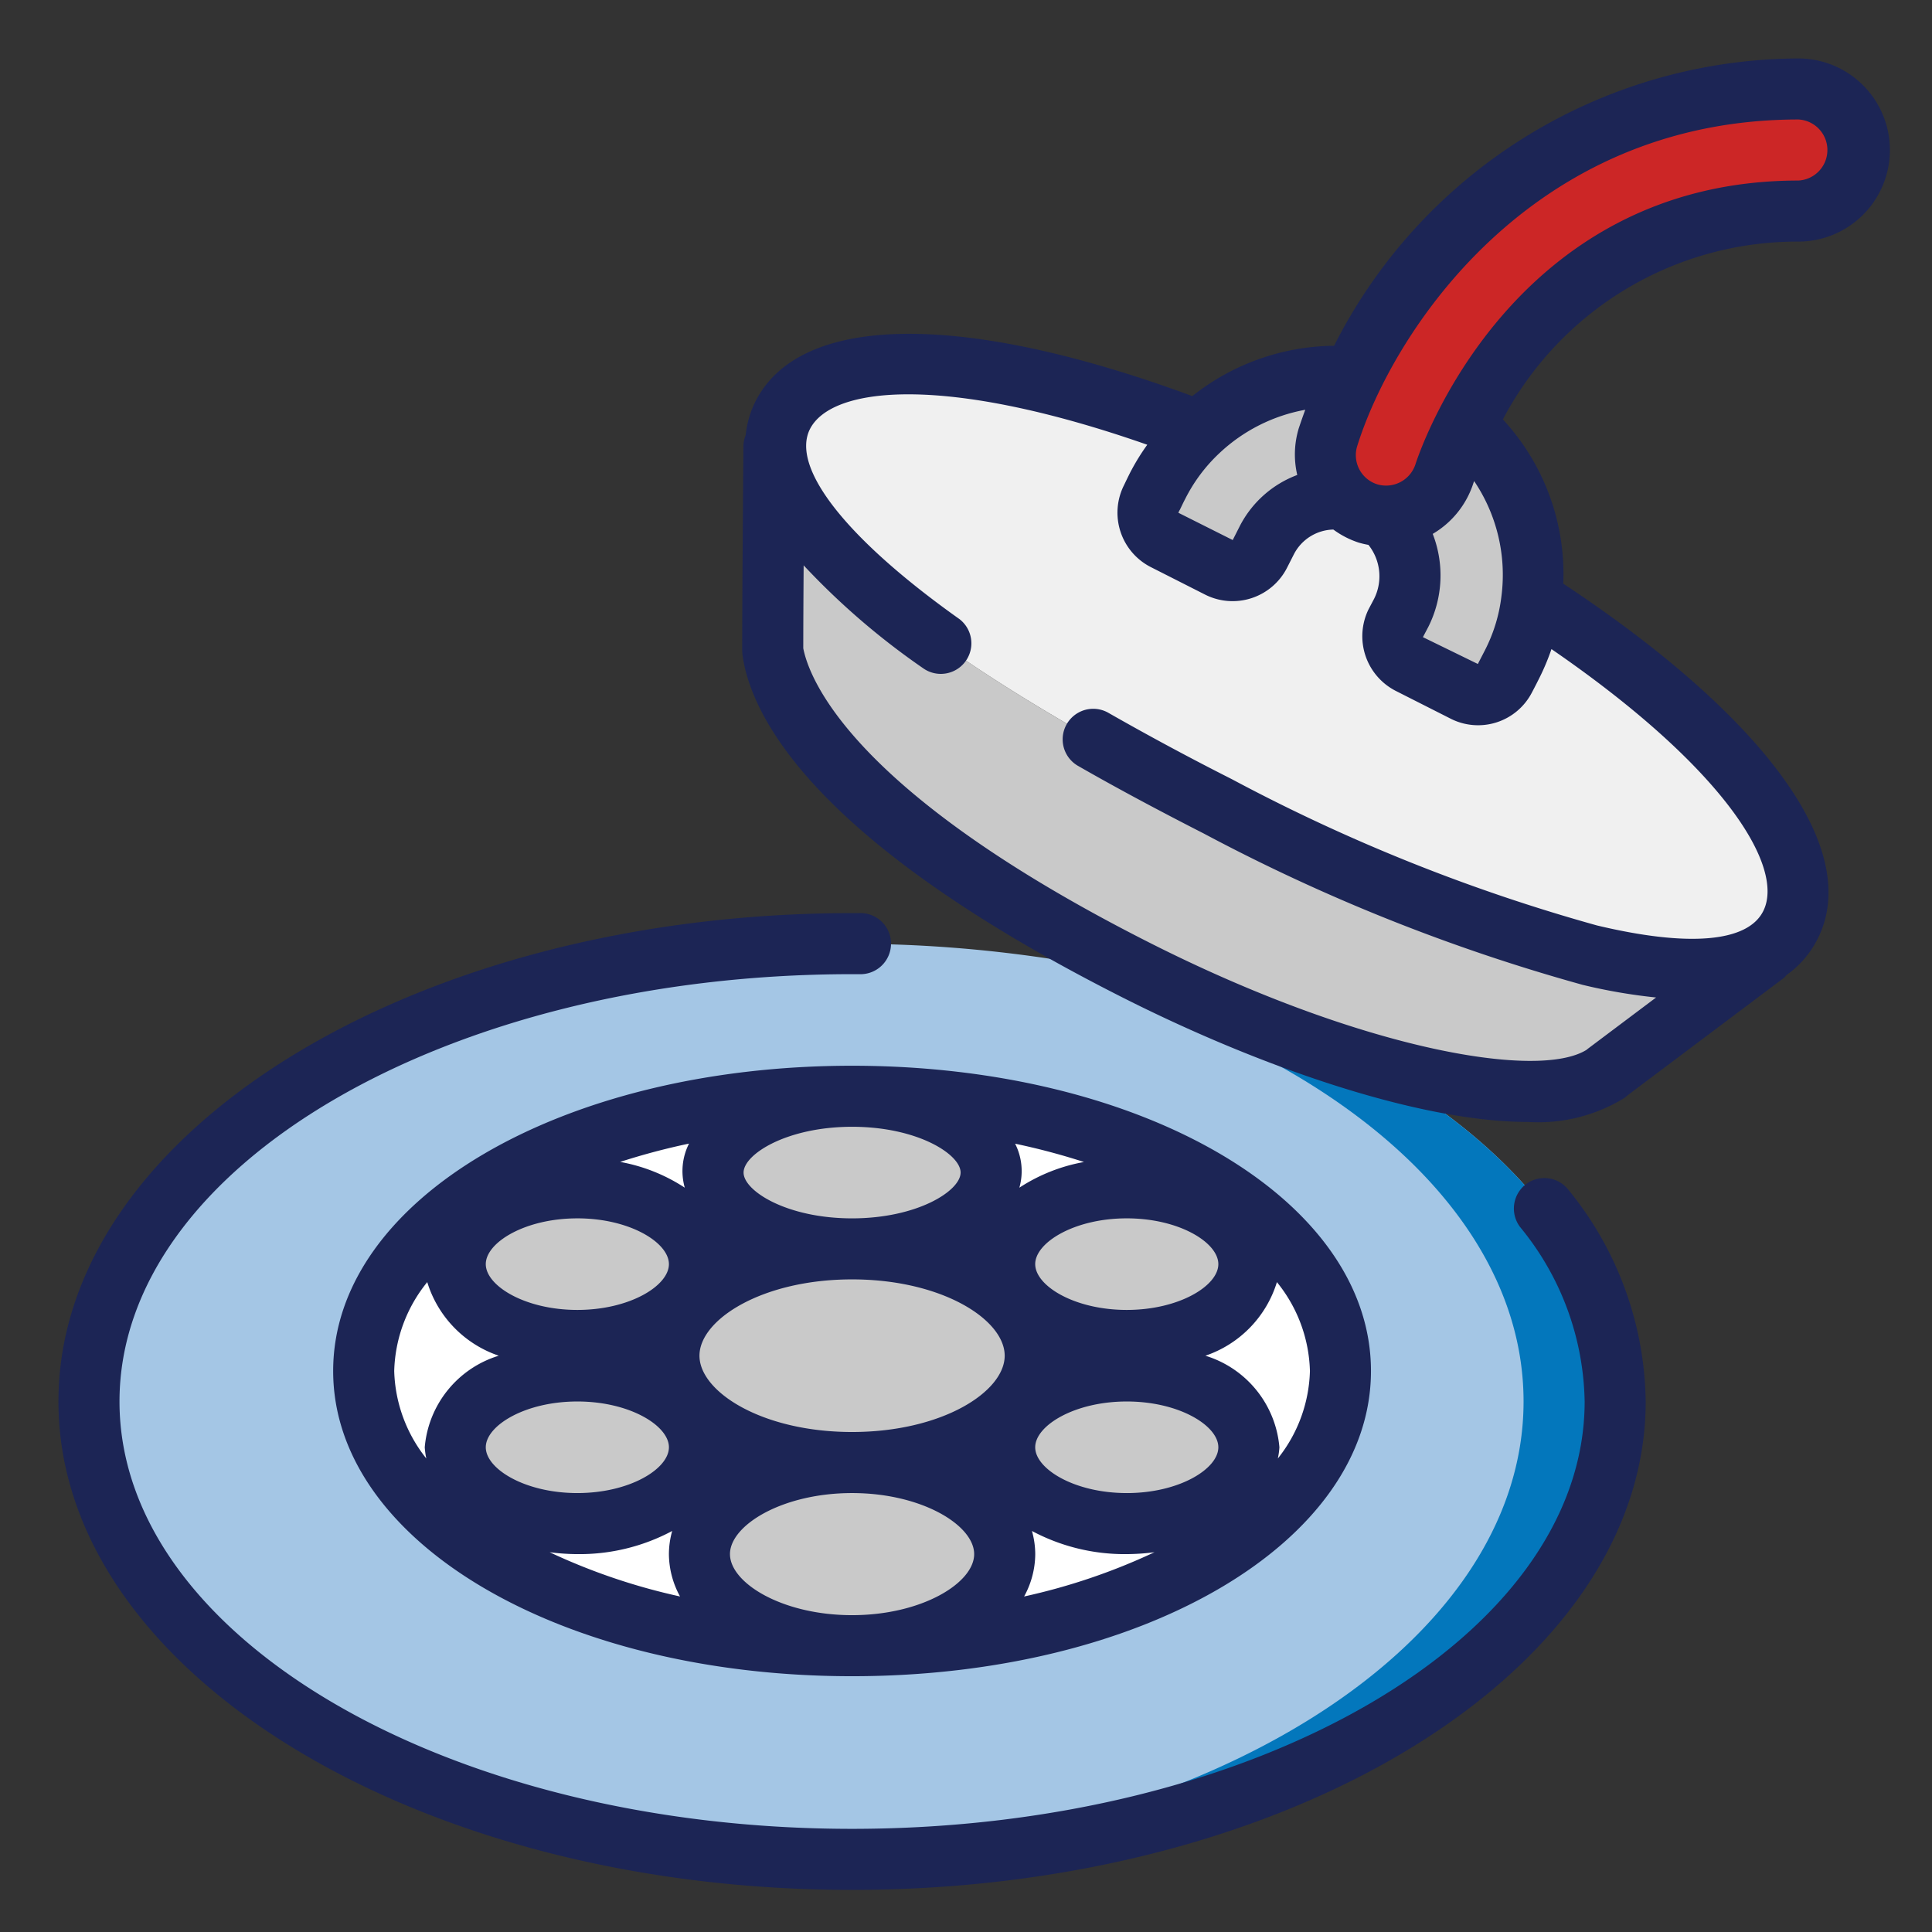 <?xml version="1.0" encoding="UTF-8"?> <svg xmlns="http://www.w3.org/2000/svg" xmlns:xlink="http://www.w3.org/1999/xlink" width="177" height="177" viewBox="0 0 177 177"><rect x="0" y="0" width="177" height="177" fill="#333333" stroke="none"/><defs><style>.a{clip-path:url(#b);}.b{fill:#a4c6e5;}.c{fill:#0377bc;}.d{fill:#fff;}.e{fill:#c9c9c9;}.f{fill:#f0f0f0;}.g{fill:#ff2f2f;}.h{fill:rgba(0,0,0,0.2);}.i{fill:#1c2555;}</style><clipPath id="b"><rect width="177" height="177"></rect></clipPath></defs><g id="a" class="a"><path class="b" d="M144.389,90.374c0,23.155-31.292,41.947-69.911,41.947S4.567,113.528,4.567,90.374c0-28.5,47.372-50.364,97.456-38.759a123.433,123.433,0,0,0,19.435,7.69.026.026,0,0,0,.028.028C135.58,67.052,144.389,78.07,144.389,90.374Z" transform="translate(3.585 38.024)"></path><path class="c" d="M84.169,54.528a.027.027,0,0,0,.028.028c14.094,7.718,22.9,18.736,22.9,31.04,0,22.31-29.052,40.562-65.716,41.866,1.4.047,2.8.081,4.195.081,38.619,0,69.911-18.792,69.911-41.947,0-12.3-8.809-23.322-22.9-31.04a.027.027,0,0,1-.02-.008.028.028,0,0,1-.008-.02Z" transform="translate(32.484 42.802)"></path><path class="d" d="M63.41,89.812c-9.256,0-16.779-4.39-16.779-9.788s7.522-9.788,16.779-9.788c-7.047,0-12.752-3.132-12.752-6.991,0-3.607,5.006-6.6,11.438-6.963-24.105.364-43.429,11.494-43.429,25.14,0,13.9,20.023,25.168,44.743,25.168-7.718,0-13.982-3.747-13.982-8.389S55.692,89.812,63.41,89.812ZM38.242,64.644c6.18,0,11.186,3.132,11.186,6.991s-5.006,6.991-11.186,6.991-11.186-3.132-11.186-6.991S32.062,64.644,38.242,64.644Zm0,30.761c-6.18,0-11.186-3.132-11.186-6.991s5.006-6.991,11.186-6.991,11.186,3.132,11.186,6.991S44.422,95.4,38.242,95.4ZM64.724,56.282c6.432.364,11.438,3.356,11.438,6.963,0,3.859-5.7,6.991-12.752,6.991,9.256,0,16.779,4.39,16.779,9.788s-7.522,9.788-16.779,9.788c7.718,0,13.982,3.747,13.982,8.389s-6.264,8.389-13.982,8.389c24.72,0,44.743-11.27,44.743-25.168C108.153,67.776,88.829,56.646,64.724,56.282ZM88.578,95.4c-6.18,0-11.186-3.132-11.186-6.991s5.006-6.991,11.186-6.991,11.186,3.132,11.186,6.991S94.758,95.4,88.578,95.4Zm0-16.779c-6.18,0-11.186-3.132-11.186-6.991s5.006-6.991,11.186-6.991,11.186,3.132,11.186,6.991S94.758,78.626,88.578,78.626Z" transform="translate(14.653 44.179)"></path><path class="e" d="M62.093,63.258c0,3.859-5.7,6.991-12.752,6.991s-12.752-3.132-12.752-6.991c0-3.607,5.006-6.6,11.437-6.963.447-.028.867-.028,1.314-.028s.867,0,1.314.028C57.087,56.658,62.093,59.65,62.093,63.258Z" transform="translate(28.721 44.167)"></path><path class="e" d="M34.553,74.949c6.178,0,11.186-3.13,11.186-6.991s-5.008-6.991-11.186-6.991S23.367,64.1,23.367,67.958,28.375,74.949,34.553,74.949Z" transform="translate(18.342 47.857)"></path><path class="e" d="M62.752,74.949c6.178,0,11.186-3.13,11.186-6.991s-5.008-6.991-11.186-6.991S51.567,64.1,51.567,67.958,56.575,74.949,62.752,74.949Z" transform="translate(40.478 47.857)"></path><path class="e" d="M62.752,84.349c6.178,0,11.186-3.13,11.186-6.991s-5.008-6.991-11.186-6.991S51.567,73.5,51.567,77.358,56.575,84.349,62.752,84.349Z" transform="translate(40.478 55.235)"></path><path class="e" d="M49.882,91.845c7.722,0,13.982-3.756,13.982-8.389s-6.26-8.389-13.982-8.389S35.9,78.823,35.9,83.456,42.16,91.845,49.882,91.845Z" transform="translate(28.18 58.924)"></path><path class="e" d="M51.112,83.675c9.267,0,16.779-4.382,16.779-9.787S60.379,64.1,51.112,64.1s-16.779,4.382-16.779,9.787S41.845,83.675,51.112,83.675Z" transform="translate(26.95 50.316)"></path><path class="e" d="M34.553,84.349c6.178,0,11.186-3.13,11.186-6.991s-5.008-6.991-11.186-6.991S23.367,73.5,23.367,77.358,28.375,84.349,34.553,84.349Z" transform="translate(18.342 55.235)"></path><path class="e" d="M130.628,69.374,116.059,80.307v.028c-3.524,2.545-11.773,2.069-22.12-.951a.028.028,0,0,1-.028-.028,123.428,123.428,0,0,1-19.435-7.69c-.531-.252-1.091-.531-1.622-.811-32.047-16.219-33-28.076-33.194-29.195v-.028c0-4.279.056-11.829.112-18.736h.14c.028,7.355,12,17.142,29.111,26.818l-.028.028c3.607,2.069,7.438,4.111,11.437,6.152,22.511,11.382,42.646,18.149,50.14,13.4Z" transform="translate(31.132 17.973)"></path><path class="f" d="M132.783,70.09a6.444,6.444,0,0,1-2.321,2.517c-7.495,4.754-27.629-2.013-50.14-13.4-4-2.041-7.83-4.083-11.438-6.152l.028-.028C51.8,43.356,39.829,33.569,39.8,26.214a6.29,6.29,0,0,1,.671-2.852c3.607-7.075,19.155-5.789,38.088,1.454a17.574,17.574,0,0,0-3.719,4.978c-.084.14-.336.671-.615,1.258A2.8,2.8,0,0,0,75.456,34.8l4.978,2.517a2.8,2.8,0,0,0,3.747-1.23l.643-1.258a7.014,7.014,0,0,1,7.019-3.775,5.851,5.851,0,0,0,2.237,1.342,5.236,5.236,0,0,0,1.454.224l.028.028a7.371,7.371,0,0,1,1.566,8.865l-.475.895a2.8,2.8,0,0,0,1.258,3.747l4.978,2.517a2.8,2.8,0,0,0,3.747-1.2c.308-.587.559-1.091.643-1.258a17.448,17.448,0,0,0,1.818-5.956C126.127,51.242,136.39,63.015,132.783,70.09Z" transform="translate(31.242 14.656)"></path><path class="e" d="M76.835,30.553a7.013,7.013,0,0,0-7.019,3.775l-.643,1.258a2.8,2.8,0,0,1-3.747,1.23L60.448,34.3a2.8,2.8,0,0,1-1.23-3.747c.28-.587.531-1.119.615-1.258a17.571,17.571,0,0,1,3.719-4.978,18.353,18.353,0,0,1,14.094-4.95A39.063,39.063,0,0,0,75.409,24.9a5.574,5.574,0,0,0,1.426,5.649Zm17.254,9.2a17.45,17.45,0,0,1-1.818,5.956c-.084.168-.336.671-.643,1.258a2.8,2.8,0,0,1-3.747,1.2L82.9,45.654a2.8,2.8,0,0,1-1.258-3.747l.475-.895a7.371,7.371,0,0,0-1.566-8.865h.2a5.594,5.594,0,0,0,5.341-3.887,30.99,30.99,0,0,1,1.9-4.474,18.177,18.177,0,0,1,6.1,15.968Z" transform="translate(46.25 15.155)"></path><path class="g" d="M116.955,10.16a5.593,5.593,0,0,1-5.593,5.593,33.65,33.65,0,0,0-30.509,19.6,30.99,30.99,0,0,0-1.9,4.474,5.594,5.594,0,0,1-5.341,3.887h-.2l-.028-.028a5.249,5.249,0,0,1-1.454-.224A5.843,5.843,0,0,1,69.7,42.123a5.573,5.573,0,0,1-1.426-5.649,39.065,39.065,0,0,1,2.237-5.537,45.342,45.342,0,0,1,40.856-26.37,5.61,5.61,0,0,1,5.593,5.593Z" transform="translate(53.39 3.585)"></path><path class="h" d="M116.955,10.16a5.593,5.593,0,0,1-5.593,5.593,33.65,33.65,0,0,0-30.509,19.6,30.99,30.99,0,0,0-1.9,4.474,5.594,5.594,0,0,1-5.341,3.887h-.2l-.028-.028a5.249,5.249,0,0,1-1.454-.224A5.843,5.843,0,0,1,69.7,42.123a5.573,5.573,0,0,1-1.426-5.649,39.065,39.065,0,0,1,2.237-5.537,45.342,45.342,0,0,1,40.856-26.37,5.61,5.61,0,0,1,5.593,5.593Z" transform="translate(53.39 3.585)"></path><path class="i" d="M137.414,71.727a2.8,2.8,0,0,0-.492,3.915,25.779,25.779,0,0,1,5.9,15.968c0,21.589-30.109,39.15-67.115,39.15S8.593,113.2,8.593,91.61,38.7,52.46,75.707,52.46h.643a2.8,2.8,0,1,0-.028-5.593h-.615C35.615,46.867,3,66.94,3,91.61s32.615,44.743,72.707,44.743,72.708-20.073,72.708-44.743a31.249,31.249,0,0,0-7.075-19.39,2.8,2.8,0,0,0-3.926-.492Z" transform="translate(2.355 36.789)"></path><path class="i" d="M17.1,123.247c0,15.68,20.884,27.964,47.539,27.964s47.539-12.285,47.539-27.964S91.3,95.283,64.639,95.283,17.1,107.567,17.1,123.247Zm61.522-1.4c0,3.308-5.744,6.991-13.982,6.991s-13.982-3.683-13.982-6.991,5.744-6.991,13.982-6.991S78.622,118.541,78.622,121.849ZM49.312,106.454a15.97,15.97,0,0,0-5.92-2.36,62.122,62.122,0,0,1,6.309-1.678,5.581,5.581,0,0,0-.389,4.038Zm-9.841,2.81c4.8,0,8.389,2.215,8.389,4.195s-3.588,4.195-8.389,4.195-8.389-2.215-8.389-4.195S34.67,109.265,39.471,109.265Zm8.389,20.973c0,1.98-3.588,4.195-8.389,4.195s-8.389-2.215-8.389-4.195,3.588-4.195,8.389-4.195S47.861,128.258,47.861,130.238Zm-8.389,9.788a18.006,18.006,0,0,0,8.688-2.12,7.9,7.9,0,0,0-.3,2.12,8.163,8.163,0,0,0,1.021,3.881,56.48,56.48,0,0,1-11.949-4.055A20.288,20.288,0,0,0,39.471,140.026Zm13.982,0c0-2.64,4.785-5.593,11.186-5.593s11.186,2.953,11.186,5.593-4.785,5.593-11.186,5.593S53.454,142.665,53.454,140.026Zm27.665-2.12a18.02,18.02,0,0,0,8.688,2.12,20.844,20.844,0,0,0,2.539-.173A56.523,56.523,0,0,1,80.4,143.907a8.139,8.139,0,0,0,1.021-3.881A7.9,7.9,0,0,0,81.119,137.906Zm8.688-3.473c-4.8,0-8.389-2.215-8.389-4.195s3.588-4.195,8.389-4.195,8.389,2.215,8.389,4.195S94.609,134.433,89.807,134.433Zm-8.389-20.973c0-1.98,3.588-4.195,8.389-4.195s8.389,2.215,8.389,4.195-3.588,4.195-8.389,4.195S81.418,115.439,81.418,113.459Zm-1.451-7.005a5.556,5.556,0,0,0-.389-4.03,62.122,62.122,0,0,1,6.309,1.678A15.972,15.972,0,0,0,79.967,106.454Zm-5.383-1.384c0,1.678-3.965,4.195-9.944,4.195S54.7,106.748,54.7,105.07s3.965-4.195,9.944-4.195S74.584,103.392,74.584,105.07ZM22.693,123.247a13.455,13.455,0,0,1,3.026-8.141,10.316,10.316,0,0,0,6.552,6.742,9.631,9.631,0,0,0-6.781,8.389,7.056,7.056,0,0,0,.143,1.026A13.423,13.423,0,0,1,22.693,123.247Zm83.893,0a13.406,13.406,0,0,1-2.939,8.017,7.057,7.057,0,0,0,.143-1.026,9.631,9.631,0,0,0-6.781-8.389,10.316,10.316,0,0,0,6.552-6.742A13.46,13.46,0,0,1,106.586,123.247ZM151.329,3A47.886,47.886,0,0,0,108.8,29.323a21.18,21.18,0,0,0-12.989,4.611c-20.973-7.746-35.9-7.62-40.012.467a8.9,8.9,0,0,0-.906,3.112,2.769,2.769,0,0,0-.207.976c-.056,6.918-.112,14.477-.112,18.789a5.067,5.067,0,0,0,.05.54c.839,5.5,6.451,16.865,34.676,31.15,12.631,6.4,27.246,11.465,37.274,11.465a15.079,15.079,0,0,0,8.834-2.206,3.269,3.269,0,0,0,.3-.252l14.309-10.747a2.466,2.466,0,0,0,.229-.257,8.922,8.922,0,0,0,2.85-3.311c4.108-8.065-4.6-20.173-23.3-32.542a20.876,20.876,0,0,0-5.534-15.05,30.462,30.462,0,0,1,27.067-16.289,8.389,8.389,0,0,0,0-16.779ZM105.568,36.868a8.254,8.254,0,0,0-.143,4.292,9.769,9.769,0,0,0-5.274,4.7l-.638,1.261-4.98-2.5a1.732,1.732,0,0,1,.14-.28c.187-.386.344-.721.478-.97A14.9,14.9,0,0,1,98.3,39.155a15.518,15.518,0,0,1,7.858-3.968C105.948,35.755,105.747,36.334,105.568,36.868Zm42.54,44.262c-1.432,2.838-6.843,3.3-15.224,1.3A164.708,164.708,0,0,1,99.416,69.021q-5.737-2.9-11.32-6.085a2.8,2.8,0,0,0-2.8,4.849c3.356,1.927,7.139,3.962,11.569,6.225a170.733,170.733,0,0,0,34.718,13.865A50.547,50.547,0,0,0,138.3,89.03l-6.208,4.662q-.085.063-.165.134c-4.511,2.8-20.892-.12-40.1-9.849-27.5-13.918-31.15-24.329-31.658-26.938,0-1.991.014-4.656.034-7.6a67.1,67.1,0,0,0,11.04,9.491,2.8,2.8,0,0,0,3.241-4.561c-10.369-7.36-15.49-13.879-13.7-17.422,2.019-3.946,12.486-5,30.9,1.443a20.161,20.161,0,0,0-1.435,2.3c-.084.143-.333.646-.693,1.4A5.593,5.593,0,0,0,92.011,49.6l4.966,2.517a5.593,5.593,0,0,0,7.508-2.45l.646-1.27a4.17,4.17,0,0,1,3.6-2.237,8.2,8.2,0,0,0,2.31,1.191,7.761,7.761,0,0,0,.906.213,4.618,4.618,0,0,1,.52,4.936l-.515.976a5.621,5.621,0,0,0,2.517,7.475l4.972,2.517a5.551,5.551,0,0,0,7.489-2.394c.324-.61.584-1.135.665-1.295a21.254,21.254,0,0,0,1.119-2.668C144.783,68.157,150.115,77.19,148.108,81.13ZM124.134,52.245a14.576,14.576,0,0,1-1.535,5.011l-.629,1.219-5.034-2.458.5-.948a10.5,10.5,0,0,0,.4-8.512,8.35,8.35,0,0,0,3.728-4.659l.064-.182A15.349,15.349,0,0,1,124.134,52.245Zm27.2-38.06c-26.449,0-34.743,24.936-35.084,26.007a2.834,2.834,0,0,1-3.507,1.82,2.8,2.8,0,0,1-1.829-3.487c3.227-10.344,15.811-29.933,40.42-29.933a2.8,2.8,0,0,1,0,5.593Z" transform="translate(13.423 2.355)"></path></g></svg> 
